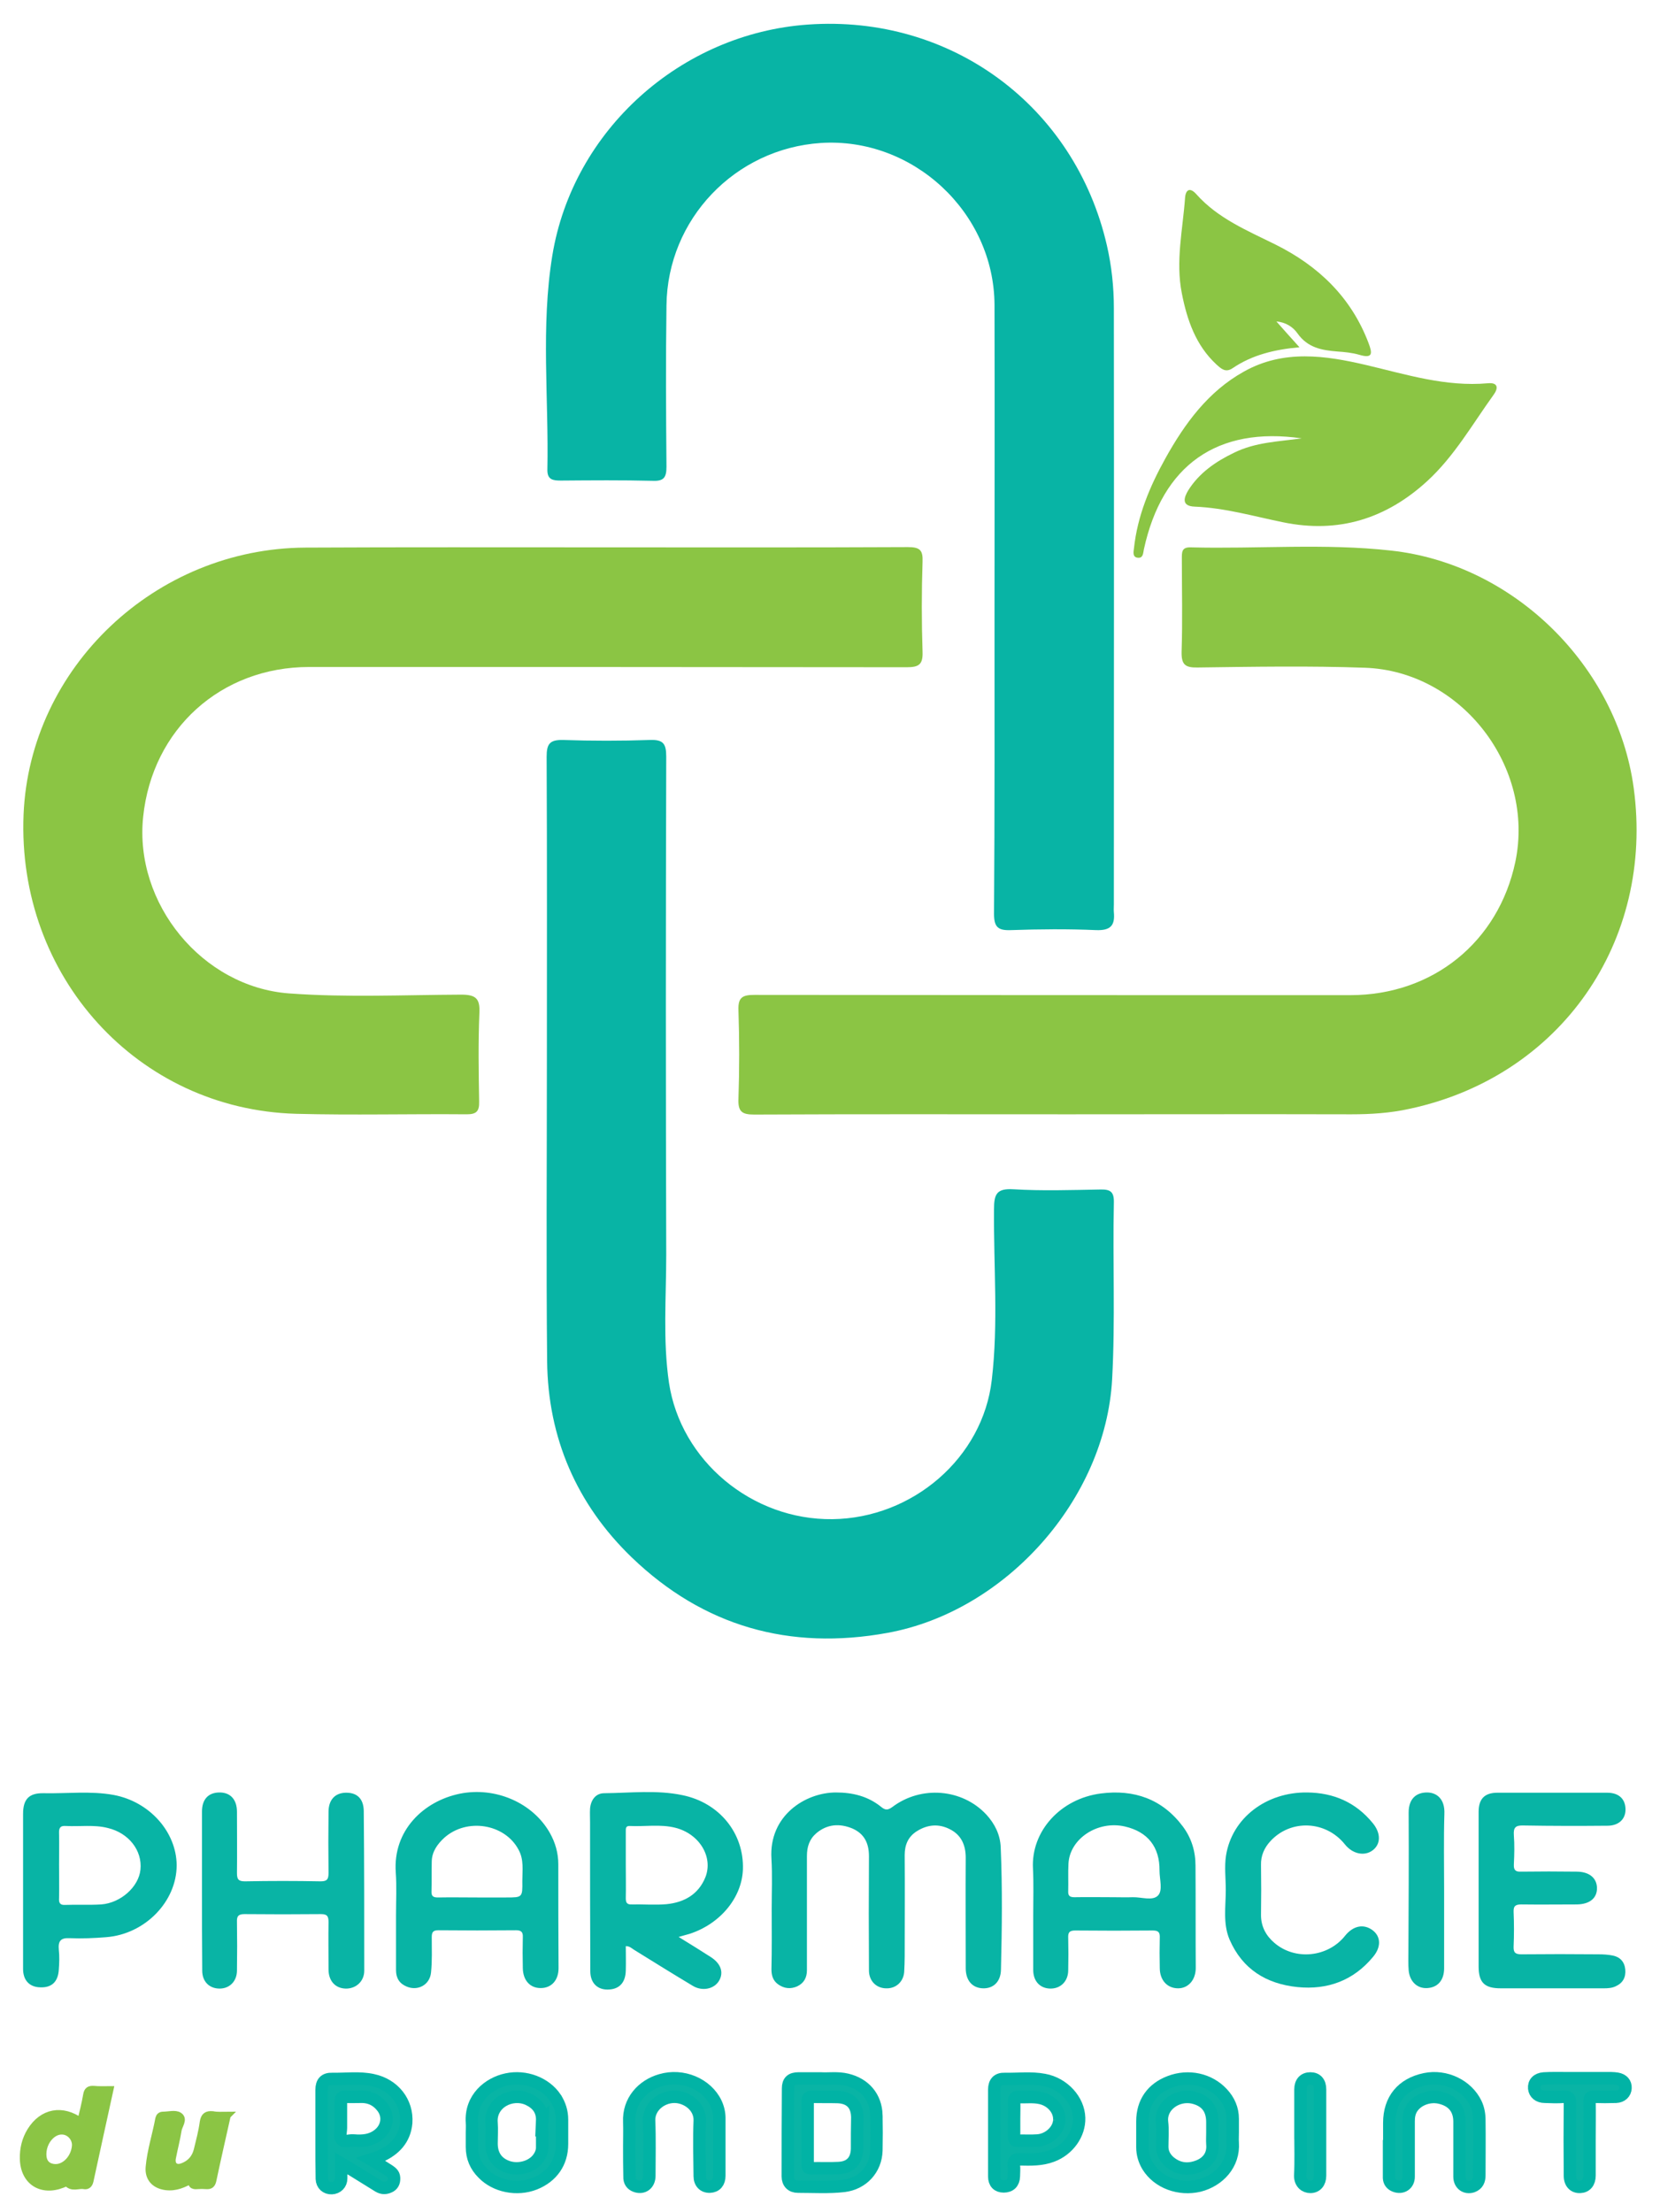 <svg id="Calque_1" xmlns="http://www.w3.org/2000/svg" viewBox="0 0 669 891"><style>.st0{fill:#08b4a5}.st1{fill:#8bc544}.st2{fill:#09b4a5}.st3{fill:#0bb4a5}.st4{fill:#09b4a5;stroke-miterlimit:10}.st4,.st5{stroke:#01b3a5;stroke-width:5}.st5,.st6{stroke-miterlimit:10}.st5{fill:#08b4a5}.st6{fill:#8bc544;stroke:#8bc545;stroke-width:3}</style><path class="st0" d="M400.8 245.1c0-40.8.1-81.6 0-122.3-.2-37.3-32.9-67.6-70-65.2-34.6 2.3-61.8 30.7-62.2 65.4-.3 21.7-.2 43.3 0 65 0 4.4-1.1 5.9-5.6 5.7-12.3-.3-24.6-.2-37-.1-3.1 0-5.4-.3-5.4-4.2.6-28.8-2.7-57.8 2-86.5 8.3-50.5 51.8-89.4 103-93 57.7-4.1 107.6 32.8 120.5 89 1.9 8.3 2.8 16.7 2.8 25.2.1 80.1 0 160.1 0 240.2 0 1.1-.1 2.1 0 3.2.5 5.3-1.3 7.4-7.1 7.2-11.4-.5-22.9-.4-34.4 0-5.2.2-6.8-1.2-6.8-6.6.3-41 .2-82 .2-123z"/><path class="st1" d="M241 220.5c41.6 0 83.2.1 124.9-.1 4.8 0 6.1 1.2 5.9 5.9-.4 12.1-.4 24.2 0 36.3.2 5.2-1.6 6.2-6.4 6.2-80.3-.1-160.5-.1-240.8-.1-35.6 0-63.2 25-66.9 60.3-3.7 35 23.8 68.6 58.8 71.2 23.1 1.7 46.3.6 69.4.5 5.9 0 7.6 1.6 7.3 7.4-.5 11.9-.3 23.8-.1 35.7.1 3.9-1.1 5.1-5 5.1-22.9-.2-45.9.4-68.8-.2C55.4 446.9 6.8 393.3 9.5 328.1c2.5-59.2 53.1-107.2 113.6-107.5 39.3-.2 78.6-.1 117.9-.1z"/><path class="st0" d="M220.4 427.2c0-40.8.1-81.5-.1-122.3 0-5.2 1.2-6.9 6.6-6.8 11.7.4 23.4.4 35 0 5.4-.2 6.6 1.5 6.6 6.7-.2 66.9-.2 133.8 0 200.7 0 17.2-1.4 34.4 1.1 51.5 4.7 31.4 33.4 55.4 65.9 55 32.3-.4 60.6-24.7 64.2-56.1 2.7-22.8.7-45.8.9-68.7 0-6.1 1-8.5 7.8-8.1 11.6.7 23.4.3 35 .1 4-.1 5.6.8 5.5 5.2-.5 23.8.6 47.6-.7 71.3-2.7 48.3-42.8 93.4-90.5 102.1-39.5 7.2-74.2-2.6-103.1-30.4-22.2-21.4-33.8-48.2-34.1-79.1-.4-40.4-.1-80.7-.1-121.1z"/><path class="st1" d="M428.8 448.9c-41.6 0-83.3-.1-124.9.1-4.9 0-6.5-1.2-6.3-6.3.4-11.9.4-23.8 0-35.7-.2-5.2 1.6-6.2 6.4-6.2 80.1.1 160.1.1 240.2.1 33.3 0 59.7-21.5 66.5-53.7 8-38.1-21.6-76.8-60.6-78.2-22.5-.8-45-.4-67.5-.1-5 .1-6.5-1.2-6.4-6.3.4-12.5.1-25.1.1-37.6 0-2.5-.1-4.6 3.5-4.5 26.9.7 54-1.7 80.8 1.3 49.5 5.4 91.1 46.5 97.8 95.6 8.4 61.9-29.5 116.3-90.4 129.3-7.7 1.7-15.5 2.2-23.4 2.2-38.5-.1-77.2 0-115.8 0z"/><path class="st1" d="M524.6 176.6c-34-4.9-56.2 10.7-63.6 44.7-.3 1.5-.3 3.4-2.1 3.4-2.6 0-2.1-2.3-1.9-3.8 1.4-13.1 6.4-25 12.7-36.3 7.8-14 17.2-26.9 31.6-34.9 16-9 32.9-6.5 49.5-2.6 16.1 3.8 31.9 8.8 48.8 7.3 4.2-.4 4.3 2 2.3 4.7-8.5 11.8-15.8 24.7-26.7 34.7-16.6 15.2-35.8 21.2-58.1 16.6-11.8-2.4-23.4-5.8-35.6-6.3-5.6-.2-4.3-3.8-2.6-6.6 4.4-7 11.1-11.6 18.4-15.1 8.7-4.3 18-4.5 27.3-5.8z"/><path class="st1" d="M514.4 129.5c2.9 3.3 5.8 6.5 9.3 10.4-10.1.9-19.1 3.1-26.9 8.4-2.9 2-4.7.2-6.6-1.5-8.3-7.7-11.8-17.9-13.9-28.6-2.6-13 .4-25.8 1.3-38.6.3-3.4 2.1-4.1 4.5-1.4 8.7 9.8 20.6 14.7 31.9 20.3 17.3 8.6 30.5 21.2 37.5 39.6 1.6 4.2 1.9 6.5-3.8 4.8-2.8-.8-5.8-1.1-8.8-1.3-6.2-.5-11.9-1.5-16-7.3-1.8-2.6-4.8-4.5-8.5-4.8z"/><path class="st0" d="M311 769c0-6.7.3-13.5-.1-20.2-1.1-17.4 13.7-26.7 26-26.7 6.7 0 12.9 1.5 18.2 5.8 1.8 1.5 2.8 1.3 4.6 0 11.6-8.7 28.1-7.3 37.8 3.1 3.4 3.7 5.6 8.1 5.8 13.2.7 16.4.5 32.9.1 49.3-.1 4.8-3 7.6-7.2 7.5-4.3-.1-7-3.1-7-8.1 0-14.8-.1-29.7 0-44.5 0-5.1-1.8-9.2-6.4-11.5-4.5-2.3-9-1.9-13.3.8-3.5 2.2-4.9 5.5-4.9 9.6.1 13.6 0 27.2 0 40.9 0 2.1-.1 4.2-.2 6.2-.3 4-3.4 6.8-7.4 6.6-3.9-.1-6.8-3-6.8-7.2-.1-15.3-.1-30.7 0-46 0-5.3-1.9-9.1-6.7-11.2-5.1-2.1-10.1-1.8-14.5 1.9-2.8 2.4-3.8 5.5-3.8 9.2v46c0 3-1.2 5.2-3.9 6.5-2.7 1.2-5.3.9-7.7-.8-2.1-1.5-2.7-3.6-2.7-6.1.2-8.1.1-16.2.1-24.3zm284.9-7.8v-31.3c0-5.2 2.4-7.7 7.6-7.7h44.2c4.8 0 7.4 2.6 7.4 6.8 0 3.9-2.8 6.5-7.3 6.5-11.3.1-22.6.1-33.9-.1-3.2-.1-4 .9-3.8 3.9.3 3.9.2 7.9 0 11.8-.1 2.3.7 3 2.9 2.9 7.5-.1 15-.1 22.4 0 5 0 8.1 2.5 8.2 6.5.1 4.2-3 6.7-8.3 6.7-7.4 0-14.7.1-22.1 0-2.3 0-3.3.5-3.2 3 .2 4.7.2 9.3 0 14-.1 2.5.8 3.1 3.2 3.1 10.3-.1 20.6-.1 30.9 0 2 0 3.9.1 5.9.5 2.9.6 4.7 2.5 5 5.6.3 3.2-1 5.5-3.9 6.8-1.5.7-3.1.8-4.7.8h-41.6c-6.5 0-8.9-2.3-8.9-8.8v-31z"/><path class="st2" d="M81.4 761.4v-31.6c0-4.9 2.5-7.6 6.9-7.7 4.5-.1 7.2 2.8 7.2 7.8 0 8.2.1 16.4 0 24.6 0 2.5.5 3.4 3.2 3.4 10.2-.2 20.4-.2 30.5 0 2.7 0 3.2-.9 3.2-3.4-.1-8.2-.1-16.4 0-24.6 0-4.8 2.6-7.6 6.9-7.7 4.5-.1 7.2 2.3 7.3 7.3.2 21.5.2 42.9.2 64.4 0 4.4-3.5 7.4-7.7 7.2-4.1-.2-6.7-3.2-6.7-7.7 0-6.4-.1-12.8 0-19.1 0-2.3-.5-3.2-3-3.2-10.3.1-20.6.1-30.9 0-2.5 0-3.1.9-3 3.2.1 6.5.1 13 0 19.5 0 4.3-2.9 7.3-7 7.3-4.2 0-7-2.9-7-7.2-.1-11-.1-21.8-.1-32.5z"/><path class="st0" d="M494 761.4c0-4.7-.6-9.4.1-13.9 2.4-15.1 16.2-25.6 32.7-25.4 10.7.1 19.6 4 26.4 12.3 3.4 4.1 3.3 8.5 0 11s-8.1 1.5-11.2-2.4c-7.7-9.6-21.8-10.2-30-1.3-2.5 2.7-3.9 5.9-3.8 9.6.1 6.7.1 13.5 0 20.2 0 4.6 2 8.3 5.4 11.2 8.4 7.2 21.6 5.8 28.5-2.9 3.3-4.1 7.6-4.9 11.2-2.1 3.2 2.5 3.4 6.7 0 10.7-7.9 9.5-18.3 13.3-30.4 12.1-12.6-1.3-22.2-7.2-27.4-19.2-2.7-6.4-1.5-13.2-1.5-19.9z"/><path class="st3" d="M582 761.3v31.6c0 4.8-2.5 7.7-6.7 8-4.1.3-7.2-2.6-7.6-7.2-.2-2.4-.1-4.9-.1-7.3.1-18.7.2-37.5.1-56.2 0-5.9 3.4-8.1 7.4-8.1 3.8 0 7.3 2.5 7 8.7-.3 10.2-.1 20.3-.1 30.5z"/><path class="st0" d="M275.1 723.2c-10.4-2.2-21-.9-31.6-.8-3.4 0-5.4 2.7-5.7 6.2-.1 1.8 0 3.7 0 5.5 0 20 0 40 .1 60 0 4.7 2.8 7.4 6.9 7.4 4.7 0 7.3-2.7 7.4-7.7.1-3.3 0-6.5 0-9.8 1.5 0 2.3.8 3.2 1.4 7.9 4.9 15.8 9.8 23.8 14.6 3.8 2.3 8.5 1.3 10.5-1.9 2.1-3.4.9-7.1-3.4-9.8-4.1-2.6-8.2-5.2-12.8-8 2-.6 3.3-.9 4.6-1.3 12.3-4.1 20.9-14.6 21.3-25.9.5-14.4-9.3-26.8-24.3-29.9zm9.2 33c-2.8 7-8.6 10.2-15.7 10.9-4.6.4-9.3 0-14 .1-2.1.1-2.4-.9-2.4-2.6.1-4.5 0-9.1 0-13.6v-13.2c0-1.1-.1-2.3 1.6-2.2 6.1.3 12.3-.8 18.3.7 9.7 2.4 15.4 11.7 12.2 19.9zM225 751c0-4.5-1.2-8.7-3.4-12.6-6.9-12.2-22-18.7-36.3-15.8-14.6 3-27 14.8-25.8 31.7.4 5.7.1 11.5.1 17.3v22.1c0 3.2 1.4 5.4 4.3 6.6 4.5 1.9 9.3-.7 9.8-5.6.5-4.7.3-9.5.3-14.3 0-2 .5-2.8 2.7-2.8 10.4.1 20.8.1 31.3 0 2.1 0 2.8.8 2.7 2.8-.1 4.2-.1 8.3 0 12.5.1 4.9 2.9 8 7.2 8 4.3 0 7.2-3.1 7.2-8-.1-13.9-.1-27.9-.1-41.9zm-14.5 6.8c.1 6.6 0 6.6-6.5 6.6h-11.7c-5.3 0-10.5-.1-15.8 0-1.9 0-2.7-.5-2.6-2.5.1-4 0-8.1.1-12.1.1-3.9 2.3-6.9 5-9.4 9.1-8.2 24.5-5.7 30 4.8 2.2 4 1.5 8.3 1.5 12.6zm271.3-6.2c0-5.8-1.6-11.1-5.1-15.8-8.3-11.1-19.7-15-33-13.3-16.4 2.1-28.2 15.3-27.4 30.2.3 6.2.1 12.5.1 18.8v22.1c0 4.5 2.7 7.4 6.8 7.5 4.2.1 7.3-2.9 7.3-7.4.1-4.3.1-8.6 0-12.9-.1-2.1.3-3.1 2.8-3.1 10.4.1 20.8.1 31.3 0 2.4 0 2.9.9 2.8 3-.1 4-.1 8.1 0 12.1 0 4.9 3 8.2 7.4 8.2 4.1 0 7.1-3.4 7.1-8.2-.1-13.8 0-27.5-.1-41.2zm-15.1 12c-2.2 2.3-6.7.6-10.2.7-2.6.1-5.1 0-7.7 0-5.3 0-10.5-.1-15.8 0-1.9 0-2.6-.6-2.5-2.5.1-3.7-.1-7.3.1-11 .5-10.1 11.8-17.5 22.7-15 9.2 2.1 14.1 8.2 14 17.8 0 3.5 1.4 7.9-.6 10zM45.8 723.1c-9.3-1.7-18.8-.5-28.3-.7-5.8-.1-8.2 2.4-8.2 8.3v62.5c0 4.6 2.6 7.3 6.9 7.4 4.6.2 7.2-2.2 7.5-7.1.2-2.7.3-5.4 0-8.1-.3-3.4.7-4.8 4.4-4.6 4.9.2 9.8 0 14.7-.4 15.6-1.2 28.4-14.3 28.4-29-.1-13.4-10.9-25.6-25.4-28.3zm10.8 30.1c-.7 6.9-7.9 13.4-15.8 14-4.9.3-9.8 0-14.7.2-2.1.1-2.4-1.1-2.3-2.7.1-4.5 0-9.1 0-13.6 0-4.2.1-8.3 0-12.5-.1-2.1.4-3.2 2.8-3 5.6.3 11.3-.6 16.8.8 8.5 2 14 9.1 13.2 16.8z"/><path class="st4" d="M253.6 864.6c0-3.3.1-6.5 0-9.8-.4-8.4 5.3-14.7 12.7-16.8 8.8-2.6 18.5 1.5 22.2 9.2.9 1.9 1.4 4 1.4 6.1v23.2c0 2.7-1.4 4.3-3.8 4.4-2.4.1-4.1-1.5-4.1-4.2-.1-7.5-.3-15 0-22.4.2-5.7-5.2-9.6-10.2-9.6-5.3 0-10.4 4.1-10.2 9.6.3 7.4.1 14.8.1 22.2 0 3.3-2.4 5.2-5.4 4.2-1.8-.6-2.7-1.9-2.6-3.9-.1-4-.1-8.1-.1-12.2z"/><path class="st5" d="M559.9 864.6v-9.4c0-9.4 5.2-15.7 14.4-17.6 8.3-1.7 17 2.5 20.5 9.8 1 2.1 1.4 4.4 1.4 6.7.1 7.4 0 14.8 0 22.2 0 2-.6 3.7-2.8 4.5-2.8.9-5.2-.9-5.2-3.9v-22.2c0-4.9-2.5-8.2-7.3-9.5-4.5-1.3-9.6.5-11.9 4.1-1 1.6-1.3 3.3-1.3 5.2v22.4c0 3.1-2.6 4.8-5.5 3.7-1.5-.6-2.3-1.6-2.4-3.2v-12.8h.1z"/><path class="st4" d="M640.6 861.7v14.7c0 2.8-1.4 4.5-3.8 4.6-2.4.1-4.1-1.5-4.1-4.5-.1-9.8-.1-19.6 0-29.3 0-1.9-.4-2.6-2.4-2.5-2.6.2-5.2.1-7.7 0-2.5 0-4.1-1.4-4.3-3.4-.2-2.2 1.2-3.8 3.9-4 3.2-.2 6.5-.1 9.8-.1h17.3c.8 0 1.6.1 2.4.2 2.3.4 3.5 1.8 3.4 3.8-.1 2-1.6 3.4-3.8 3.5-3 .1-6 .1-9 0-1.4 0-1.7.4-1.7 1.7.1 5.2 0 10.2 0 15.3z"/><path class="st5" d="M524.1 859.2v-17.5c0-2.8 1.5-4.4 4-4.4s3.9 1.6 3.9 4.4v34.8c0 2.7-1.5 4.5-3.9 4.5-2 0-4.1-1.4-4.1-4.5.3-5.8.1-11.6.1-17.3zM150.3 838c-5.4-1.2-11-.4-16.4-.5-3-.1-4.3 1.4-4.3 4.4v21.2c0 4.9 0 9.8.1 14.7.1 2.3 1.8 3.8 4 3.7 2.2-.1 3.8-1.7 3.8-3.9v-6.1c1.9 1.1 3.4 2.1 5 3 3.3 2.1 6.7 4.1 10 6.2 1.6 1 3.2.9 4.8 0 1.3-.8 1.6-2.1 1.5-3.5-.1-1.4-1.1-2.1-2.1-2.8-2.4-1.5-4.7-3-7.3-4.5 1.5-.5 2.6-.7 3.7-1.2 5.9-2.6 10-6.8 10.6-13.5.6-8.4-5-15.4-13.4-17.2zm2.2 22c-2.9 2.3-6.3 2.6-9.9 2.3-1.7-.2-3.8.8-4.9-.4-1-1-.3-3.1-.3-4.7v-10.8c0-1.2.2-1.7 1.6-1.7 2.4.1 4.8 0 7.1 0 3.4.1 6.1 1.6 8.1 4.3 2.7 3.6 1.8 8.3-1.7 11z"/><path class="st4" d="M353.2 852.1c-.2-7.3-4.7-12.6-11.9-14.3-3.7-.9-7.4-.3-10.6-.5h-8.9c-2.9 0-4.2 1.2-4.2 4-.1 11.8-.1 23.6-.1 35.5 0 2.5 1.5 4.1 4.1 4.1 6.2 0 12.4.4 18.5-.3 7.5-.9 12.9-6.7 13.1-14.3.1-4.6.1-9.4 0-14.2zm-7.8 13.5c-.1 4.8-2.6 7.6-7.5 7.8-3.7.2-7.3 0-11 .1-1.3 0-1.4-.5-1.4-1.6v-25.4c0-1.3.3-1.8 1.7-1.8 3.5.1 6.9 0 10.4.1 5.1.2 7.8 3 7.9 8.1-.1 4.2-.1 8.5-.1 12.7z"/><path class="st5" d="M496.8 863.2c-.1-1.4 0-2.7 0-4.1v-5.5c0-4-1.5-7.4-4.2-10.3-5.3-5.7-13.7-7.5-21.2-4.6-7.1 2.7-11 8.3-11 15.9V865c0 2.8.8 5.4 2.2 7.7 4.1 6.6 12.7 9.7 20.7 7.8 7.9-2 14.1-8.6 13.5-17.3zm-14.5 9.7c-4.1 1.4-7.9.7-11.2-2.2-1.7-1.6-2.7-3.5-2.7-5.9 0-3.3.3-6.7-.1-10-.7-6.6 6.2-11.2 12.5-9.8 5.2 1.2 7.8 4.5 7.8 9.9v4.3c0 1.5-.1 3 0 4.5.5 5.2-2.7 8-6.3 9.2zm-258.4-27.7c-4.1-6.1-12.2-9.1-19.7-7.5-7.2 1.5-14.7 7.5-14 17.4.1 1.4 0 2.7 0 4.1v5.7c0 4.2 1.5 7.7 4.4 10.6 5.1 5.3 13.8 7 20.9 4.2 7-2.8 11-8.5 11-16v-9.8c0-3.2-.9-6-2.6-8.7zm-5.4 9.3c-.1 1.6 0 3.1 0 4.7v5.5c.1 2-.7 3.7-1.9 5.2-2.7 3.2-7.9 4.5-12.1 3-4.2-1.5-6.4-4.7-6.4-9.4 0-2.8.2-5.6 0-8.3-.7-8 8-12.6 14.8-9.5 3.6 1.7 5.8 4.4 5.6 8.8zm216.4-1.3c-.2-7.2-6.3-13.9-14.1-15.3-5.2-1-10.6-.3-15.9-.4-2.8-.1-4.2 1.4-4.2 4.3v35c0 2.6 1.4 4 3.8 4 2.5 0 4-1.4 4.1-4 0-1.5.2-3 0-4.5-.2-2.1.6-2.5 2.5-2.4 4.3.1 8.7.2 12.9-1.4 6.7-2.5 11.1-8.9 10.9-15.3zm-8 1c-.2 4-4.2 7.8-8.8 8.1-2.7.2-5.4 0-8.1.1-1.2 0-1.3-.6-1.3-1.5v-7.5c0-2.3.1-4.6 0-6.9 0-1.2.2-1.7 1.6-1.7 3 .2 6.1-.3 9.1.4 4.5 1 7.8 4.9 7.5 9z"/><path class="st6" d="M91.5 852.2c-2 9-4 17.6-5.8 26.2-.4 1.7-1.1 2.1-2.6 2-1.2-.1-2.4-.1-3.6 0-1.8.2-2.7-.4-1.8-2.7-3.7 2.2-7 3.6-10.9 3.1-4.4-.6-7-3.4-6.6-7.8.6-6.6 2.7-13 3.9-19.5.2-.8.7-1.3 1.6-1.3 2.2 0 4.9-.8 6.4.2 2.1 1.3-.1 3.8-.4 5.7-.6 3.8-1.6 7.5-2.3 11.2-.6 3 1.3 4.7 4.2 3.6 3.2-1.2 5.2-3.5 6-6.8.9-3.7 1.9-7.4 2.4-11.2.4-2.4 1.4-3.1 3.7-2.9 1.9.4 3.8.2 5.8.2zm-53.7-10.4c-1.7-.1-2.5.3-2.8 2.2-.6 3.5-1.5 7-2.4 10.8-7.5-5.5-15.5-3.9-20.2 3.7-2.1 3.4-3 7.2-2.9 11.2.2 9 7.1 13.5 15.6 10.2.7-.3 1.8-.8 2-.6 2 2.3 4.5.7 6.7 1.1 1.5.3 2.1-.6 2.4-1.9 2.6-12.1 5.3-24.2 8-36.6-2.3 0-4.4.1-6.4-.1zm-15.5 31.5c-3.4-.1-5.2-2.2-5.1-5.7.1-5 3.9-9.4 7.9-9.2 3 .1 5.5 2.8 5.4 5.9-.3 4.9-4.1 9.1-8.2 9z"/></svg>